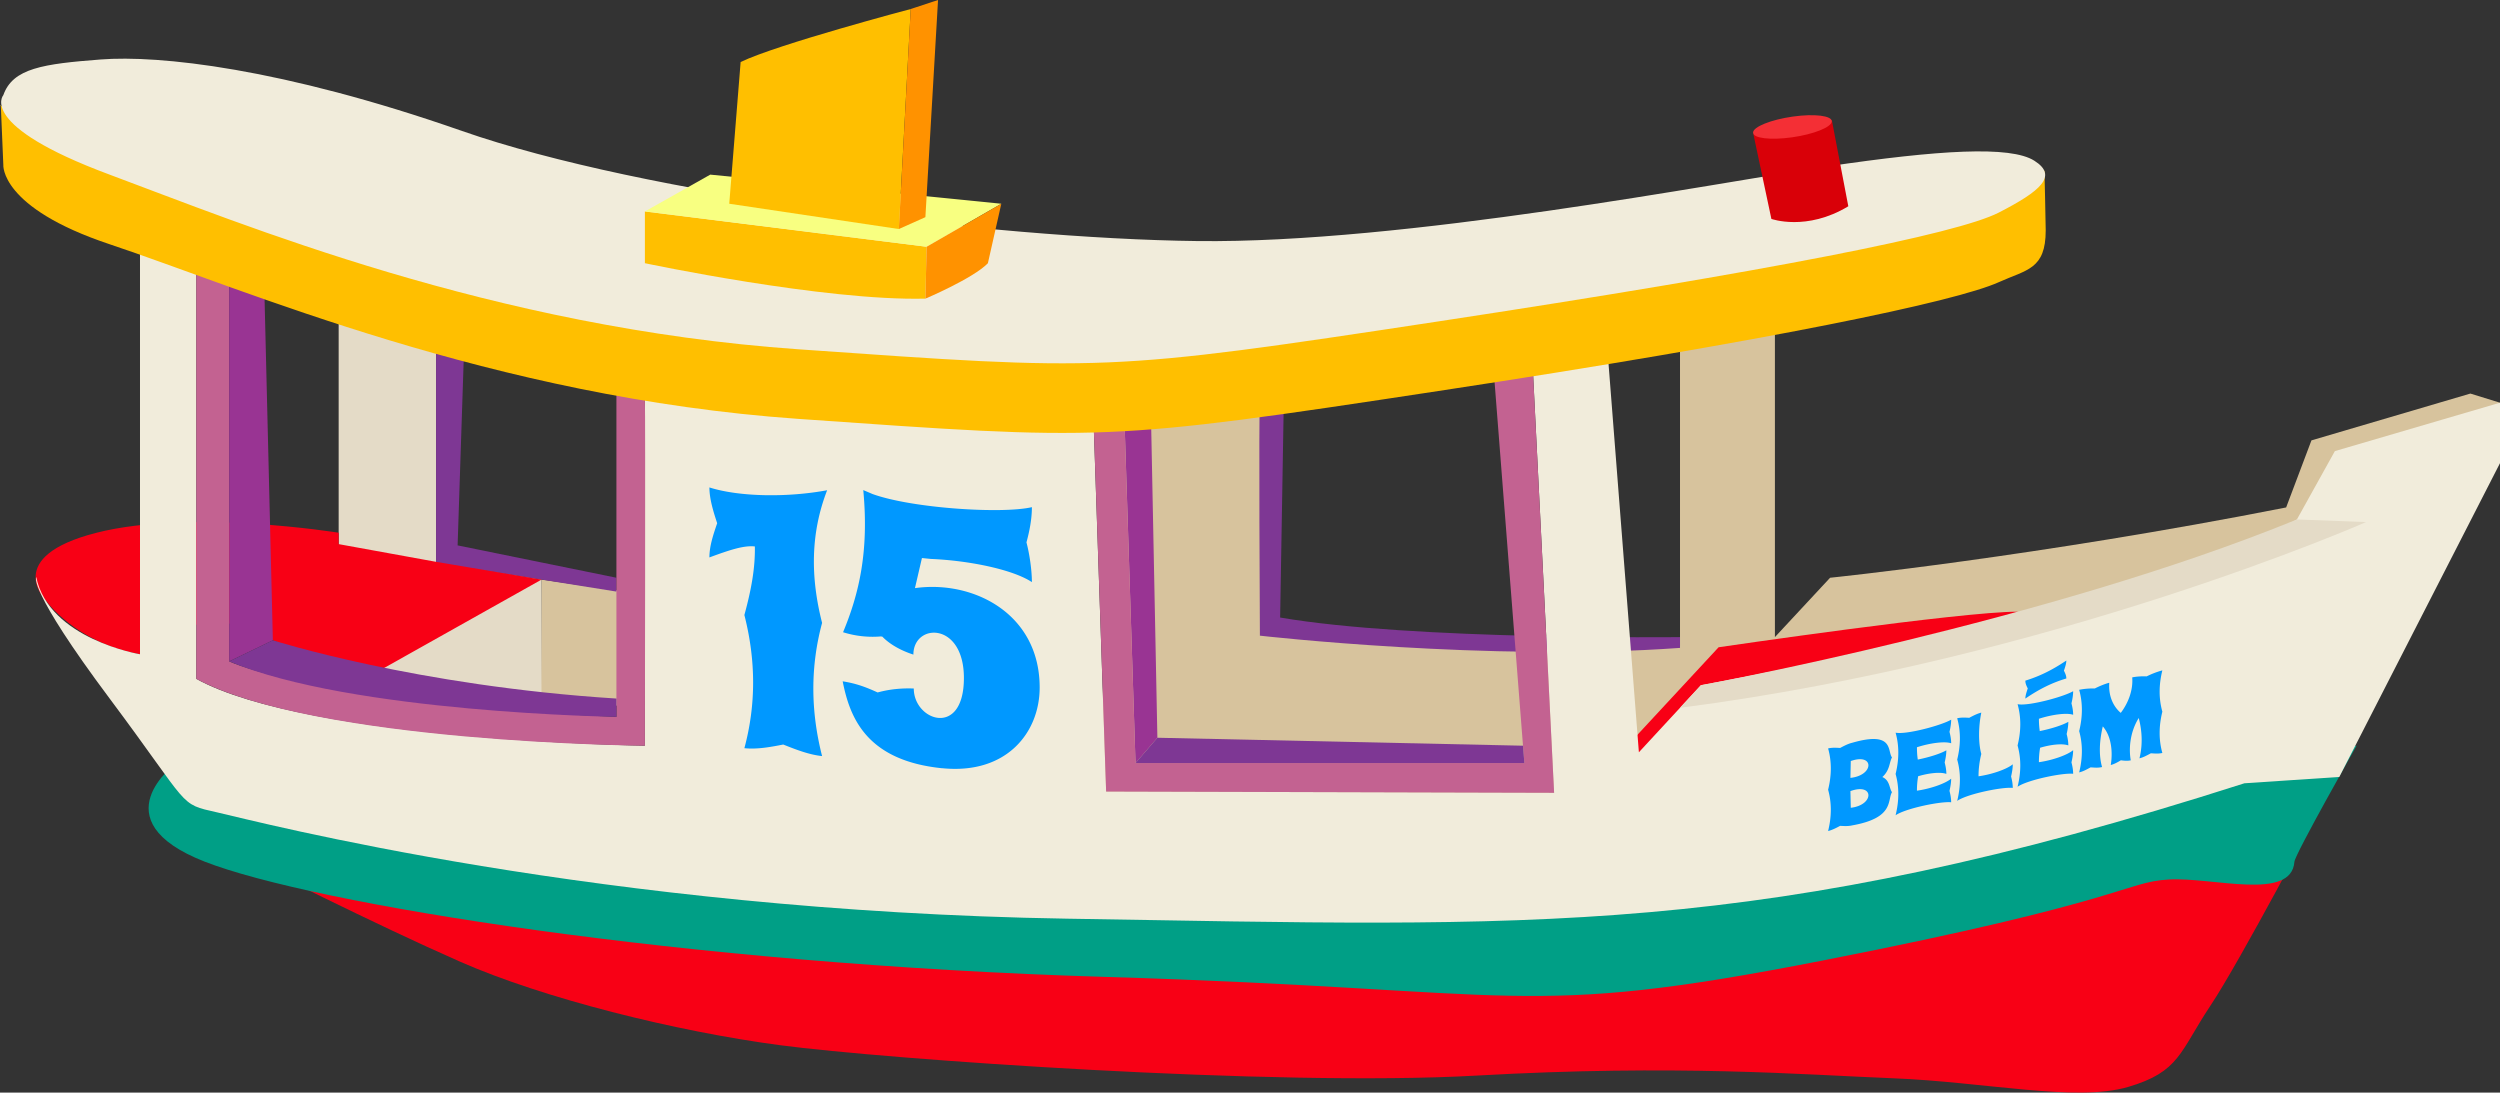 <?xml version="1.0" encoding="UTF-8"?> <svg xmlns="http://www.w3.org/2000/svg" xmlns:v="https://vecta.io/nano" viewBox="0 0 251.135 109.753"><rect x="0" y="0" width="251.135" height="109.753" fill="#333333" stroke="none"/><g fill="#d7c39d"><path d="M127.895 40.741v22.013l26.186 2.012.636 13.093h-42.324l-.514-35.211 16.016-1.907z"></path><path d="M127.373 38.3v24.693l41.39 1.895V33.706l9.534-1.672v31.965l5.544-5.962s20.642-2.105 45.811-7.062l2.542-6.737 15.965-4.703 2.976.92-13.456 15.16-52.832 18.495-45.193 12.457-29.809-4.909 3.114-41.204 14.414-2.153z"></path></g><path d="M164.494,73.806l8.146-8.786s24.342-3.585,30.031-3.572v1.545l-37.276,17.662-2.083-5.746,1.183-1.103Z" fill="#f80015"></path><path d="M54.344 70.89v-1.367l.051-11.299 8.372 1.203.479 11.463h-8.902z" fill="#d7c39d"></path><path d="M34.02 30.127v27.909 9.025l20.375 4.041V58.224l-10.587-1.691V33.849l-9.788-3.722z" fill="#e4dbc7"></path><path d="M25.217 86.566s12.616 6.356 21.006 10.042 21.61 6.991 32.16 8.39 49.703 4.195 69.914 3.051 32.621-.099 41.861.268 18.392 2.401 23.604.876 5.212-3.559 8.263-8.135 11.145-20.007 11.145-20.007l-18.175 5.515-125.299 2.161-53.77-5.974-10.71 3.813z" fill="#f80015"></path><path d="M17.718 76.651s-7.889 5.72 2.871 9.915 48.006 10.296 90.463 11.568 41.567 4.322 72.075-1.653 30.294-7.873 34.723-8.131 12.332 2.203 12.634-1.784c.058-.763 6.242-11.657 6.242-11.657l-15.718 2.886-136.015 7.5-67.275-8.644z" fill="#009f86"></path><path d="M115.629 42.203l.635 31.906-2.196 2.542-1.109-34.448h2.67z" fill="#993493"></path><path d="M43.808 34.703v21.83l18.114 2.894v-1.391l-15.953-3.249.635-19.321-2.796-.763zm82.753 5.847c-.127.508 0 23.305 0 23.305s23.008 2.627 42.203 1.229v-1.085s-26.822.323-40.169-1.965l.381-22.5-2.415 1.017z" fill="#7e3794"></path><path d="M36.686 68.166l17.71-9.942-10.587-1.785-9.788-1.78v-1.144s-14.836-2.411-24.325.002-5.11 6.788-5.11 6.788 2.994 4.273 9.477 5.415 4.449-2.926 4.449-2.926l6.705-.233 2.193 1.758 9.276 3.845z" fill="#f80015"></path><path d="M14.063 23.389v42.332s-9.152-1.527-10.424-7.756c0 0-.89 1.144 7.373 12.203s6.864 10.551 10.805 11.44 38.389 9.915 85.422 10.678 69.406 2.034 118.218-13.601l9.534-.636 16.144-31.525v-6.071l-16.589 4.864-3.813 6.864s-12.839 7.881-59.872 16.652l-6.229 6.737-3.178-40.677-7.5 1.653 2.161 43.092-44.999-.127-1.271-37.372-45.063-1.973v34.743s-33.749-.483-45.063-6.711V25.396l-5.657-2.007z" fill="#f1ecdb"></path><path d="M23.024 26.377v40.062s9.025 4.301 38.898 5.573V39.018s2.797.32 2.86 1.149 0 34.743 0 34.743-32.86-.228-45.063-6.711V25.396l3.305.98zm127.053 11.249l3.051 39.025h-39.06l-1.109-34.448-3.114-.064 1.271 37.372 44.999.127-2.161-43.092-3.877 1.08z" fill="#c36291"></path><path d="M26.52 27.711l.89 36.61-4.386 2.118V26.377l3.496 1.334z" fill="#993493"></path><path d="M23.024 66.439l4.386-2.118s14.364 4.583 34.512 5.851v1.84s-26.631-.404-38.898-5.573zm91.044 10.212l2.196-2.542 36.728.8.136 1.742h-39.06z" fill="#7e3794"></path><path d="M237.679,52.445s-31.353,13.807-68.916,18.657l2.097-2.269s34.703-6.356,59.872-16.652l6.946.264Z" fill="#e4dbc7"></path><path d="M.334 16.55s-.381 4.298 10.678 7.984c13.508 4.503 38.389 15.381 69.151 17.542s30.889 2.288 64.321-2.797 51.987-8.982 56.298-10.932c2.811-1.271 4.718-1.271 4.718-5.212 0-.714-.127-5.974-.127-5.974-3.563-.441-13.411 5.307-21.8 6.546-11.186 1.653-42.584 7.754-63.304 7.5s-55.677-4.703-73.855-11.059-30.5-7.627-36.288-7.182C8.796 13.068-.977 10.551.08 10.551l.254 5.999z" fill="#ffbf00"></path><path d="M.334 9.558s-2.669 3.026 10.678 7.984 38.389 15.381 69.151 17.542 30.889 2.288 64.321-2.797 52.089-8.771 56.298-10.932 5.989-3.686 3.574-5.212-9.597-1.08-20.784.572-42.584 7.754-63.304 7.5-55.677-4.703-73.855-11.059S15.914 5.53 10.126 5.974 1.287 6.85.334 9.558z" fill="#f1ecdb"></path><path d="M64.782,26.44s18.008,3.813,28.177,3.559l.127-5.212-28.304-3.547v5.199Z" fill="#ffbf00"></path><path d="M64.782 21.241l6.567-3.699 29.237 2.924-7.5 4.322-28.304-3.547z" fill="#f8ff81"></path><path d="M99.238 26.44l1.348-5.974-7.5 4.322L92.959 30s4.804-2.034 6.279-3.559z" fill="#ff9200"></path><path d="M74.4 6.229l-1.144 14.237 17.034 2.542L91.486.905S78.087 4.449 74.401 6.228z" fill="#ffbf00"></path><path d="M90.29 23.008l2.669-1.193L94.23 0l-2.745.905-1.195 22.103z" fill="#ff9200"></path><path d="M176.136,13.474l1.807,8.517s3.532,1.271,7.727-1.271l-1.653-8.644-7.881,1.398Z" fill="#d90008"></path><path d="M184.011 12.193c.017-.575-1.74-.79-3.924-.481s-3.968 1.026-3.985 1.601 1.74.79 3.924.481 3.968-1.026 3.985-1.601z" fill="#f42f35"></path><path d="M184.852 75.133c.399-.211.811-.426 1.211-.519 4.238-1.228 3.512.875 3.996 1.473-.279.48-.194 1.268-.969 1.97.775.341.69 1.167.969 1.516-.484.825.242 2.588-3.996 3.341-.4.093-.812.071-1.211.045-.399.213-.812.427-1.211.521.363-1.472.363-2.848 0-4.149.363-1.473.363-2.848 0-4.149.399-.094.812-.071 1.211-.047zm1.066 1.316l-.036 1.692c2.397-.251 2.41-2.53.036-1.692zm0 4.696c2.374-.27 2.361-2.543-.036-1.675l.036 1.675zm4.587-7.532c1.114.166 4.517-.746 5.498-1.319 0 .391-.072.811-.169 1.226.097.368.169.754.169 1.146-.642-.229-2.167-.016-3.438.399 0 .415.023.825.084 1.237 1.078-.217 2.264-.576 2.87-.931 0 .391-.073.811-.169 1.225.096.368.169.755.169 1.146-.593-.217-1.768-.085-2.834.235-.084.493-.121.976-.121 1.45 1.271-.179 2.797-.677 3.438-1.206 0 .392-.072.811-.169 1.226.097.368.169.754.169 1.146-1.005-.121-4.577.607-5.582 1.304.363-1.472.363-2.848 0-4.149.363-1.473.363-2.848 0-4.149l.084.016zm6.103 2.689c.363-1.473.363-2.848 0-4.149.399-.094.811-.071 1.21-.047.399-.211.812-.426 1.212-.52-.268 1.295-.327 2.981 0 4.15-.194.78-.279 1.522-.279 2.246 1.271-.179 2.797-.678 3.439-1.206 0 .392-.072.811-.169 1.226.097.368.169.754.169 1.146-.98-.115-4.384.562-5.498 1.248l-.084.056c.363-1.472.363-2.848 0-4.149zm6.15-5.551c1.114.167 4.517-.746 5.498-1.318 0 .391-.072.811-.169 1.225.097.368.169.755.169 1.146-.642-.23-2.167-.016-3.438.399a8.55 8.55 0 0 0 .084 1.237c1.078-.217 2.264-.577 2.87-.931 0 .391-.073.811-.169 1.225.096.368.169.755.169 1.146-.593-.217-1.768-.086-2.834.234a8.62 8.62 0 0 0-.121 1.451c1.271-.179 2.797-.678 3.438-1.206 0 .392-.072.811-.169 1.225.097.369.169.755.169 1.146-1.005-.121-4.577.606-5.582 1.304.363-1.472.363-2.848 0-4.15.363-1.472.363-2.847 0-4.148l.084.015zm8.476 2.219c-.327 1.392-.424 2.849-.073 4.083-.399.094-.75.058-1.15.031-.399.213-.75.413-1.15.506.363-1.471.363-2.848 0-4.149.363-1.472.363-2.847 0-4.149a7.09 7.09 0 0 1 1.574-.131c.399-.211 1.054-.482 1.453-.575-.108 1.388.448 2.433 1.151 3.026.703-.922 1.259-2.227 1.151-3.564.399-.093 1.054-.127 1.453-.103a8.52 8.52 0 0 1 1.574-.604c-.363 1.472-.363 2.847 0 4.149-.363 1.471-.363 2.848 0 4.149-.399.093-.75.057-1.15.031-.4.212-.751.412-1.15.506.351-1.398.254-2.811-.072-4.05-.933 1.498-.994 3.208-.8 4.253-.315.073-.678.04-.993-.005-.314.192-.703.401-1.018.475.194-1.137.133-2.817-.799-3.88zm-7.537-3.815c-.121-.236-.242-.485-.242-.782 1.417-.435 2.7-1.064 4.117-2.02 0 .297-.121.664-.242 1.02.121.249.242.486.242.783-1.417.421-2.7 1.051-4.117 2.02 0-.297.121-.652.242-1.021zM72.044 52.561c-.391-1.187-.781-2.449-.781-3.596 3.005.954 7.845 1.024 11.826.281-1.678 4.34-1.678 8.735-.507 13.327-1.171 4.353-1.171 8.787 0 13.378-1.289-.131-2.615-.647-3.903-1.16-1.288.252-2.615.499-3.903.368 1.17-4.353 1.17-8.787 0-13.378.702-2.566 1.092-4.743 1.053-6.888-1.053-.107-2.302.264-4.566 1.104 0-1.146.39-2.293.781-3.438zm22.598 24.613c-7.688-.78-9.289-5.186-9.992-8.734 1.288.207 2.225.531 3.513 1.12 1.21-.335 2.42-.442 3.63-.396 0 3.249 5.035 4.981 5.035-1.058 0-5.695-5.074-5.521-5.074-2.349-1.21-.391-2.342-1.002-3.123-1.807l-.156-.017a9.89 9.89 0 0 1-3.786-.423c1.601-3.85 2.615-8.104 2.03-14.28l.937.4c3.981 1.437 13.036 2.011 16.002 1.316 0 1.186-.234 2.385-.546 3.538.312 1.179.546 2.808.546 3.992-1.913-1.264-6.284-2.166-10.148-2.328l-.898-.091-.702 3.024c5.815-.824 12.529 2.531 12.529 9.985 0 4.51-3.318 8.761-9.797 8.104z" fill="#0098ff"></path></svg> 